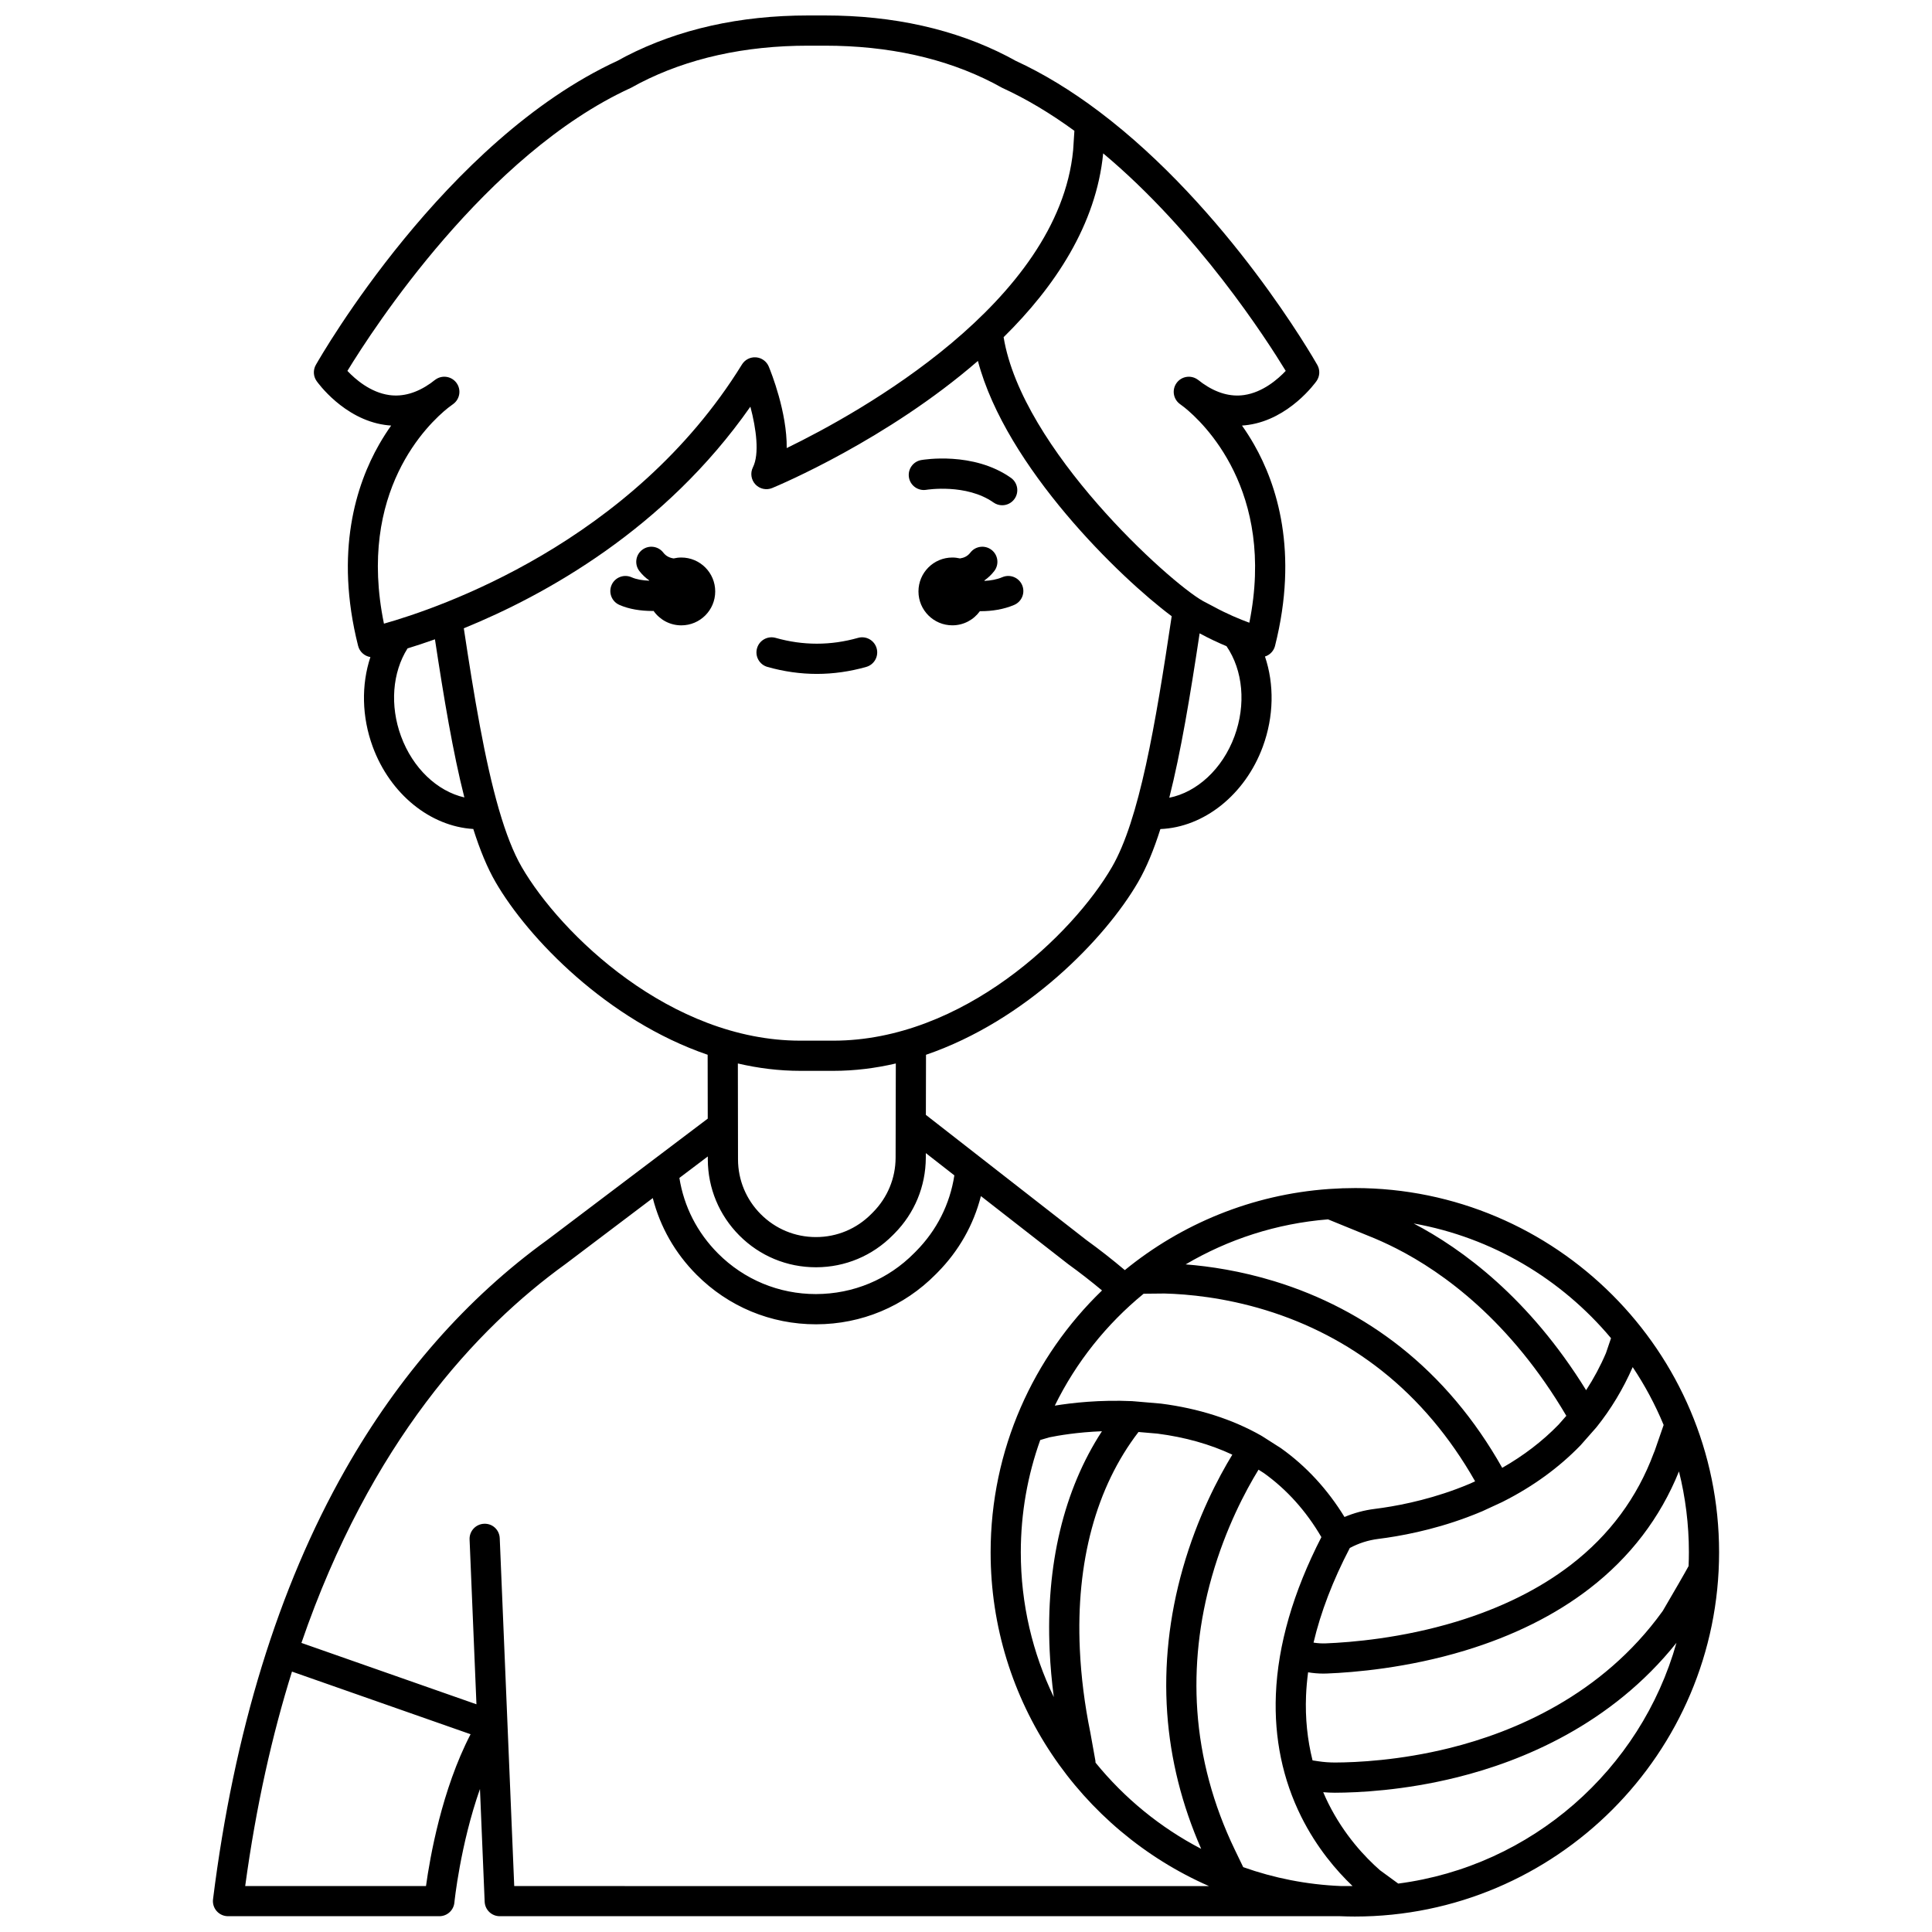 <?xml version="1.0" encoding="UTF-8"?>
<!-- Uploaded to: ICON Repo, www.svgrepo.com, Generator: ICON Repo Mixer Tools -->
<svg width="800px" height="800px" version="1.1" viewBox="144 144 512 512" xmlns="http://www.w3.org/2000/svg">
 <defs>
  <clipPath id="a">
   <path d="m200 148.09h400v503.81h-400z"/>
  </clipPath>
 </defs>
 <path d="m389.52 273.8c0.105-0.02 10.594-1.688 17.77 3.367 0.699 0.492 1.504 0.73 2.301 0.73 1.258 0 2.496-0.59 3.273-1.695 1.273-1.805 0.84-4.305-0.965-5.574-9.98-7.035-23.207-4.805-23.766-4.707-2.176 0.383-3.629 2.457-3.246 4.637 0.379 2.172 2.457 3.621 4.633 3.242z"/>
 <g clip-path="url(#a)">
  <path d="m503.05 458.85c-2.168 0-4.32 0.078-6.457 0.223-0.148-0.004-0.293 0.016-0.441 0.027-20.418 1.449-39.098 9.273-54.062 21.492-3.32-2.801-6.742-5.484-10.227-8l-42.496-33.137 0.035-15.926c26.523-9.086 47.531-30.801 56.195-45.75 2.234-3.852 4.176-8.582 5.918-14.07 11.547-0.465 22.461-9.094 27.145-21.84 2.941-7.992 3.055-16.531 0.57-23.887 0.285-0.09 0.562-0.203 0.82-0.359 0.922-0.543 1.586-1.43 1.848-2.465 6.305-24.992 0.465-42.801-5.547-53.34-1.043-1.828-2.125-3.508-3.211-5.039 0.57-0.035 1.145-0.098 1.719-0.18 10.855-1.578 17.746-11.207 18.035-11.613 0.891-1.266 0.973-2.934 0.207-4.277-0.957-1.68-23.754-41.434-57.789-67.117-0.031-0.023-0.062-0.051-0.098-0.074-7.359-5.547-14.789-10.059-22.082-13.418l-2.211-1.195c-13.902-7.172-30.156-10.809-48.293-10.809h-4.453c-18.137 0-34.391 3.637-48.371 10.848l-2.137 1.156c-45.758 21.062-78.594 78.184-79.969 80.609-0.766 1.348-0.684 3.012 0.207 4.277 0.289 0.41 7.18 10.039 18.035 11.613 0.574 0.082 1.145 0.145 1.719 0.18-1.086 1.531-2.168 3.211-3.211 5.039-6.012 10.539-11.852 28.348-5.547 53.34 0.402 1.598 1.719 2.727 3.258 2.973-2.43 7.332-2.297 15.828 0.609 23.742 4.629 12.59 15.285 21.137 26.656 21.816 1.742 5.492 3.684 10.246 5.914 14.09 8.664 14.949 29.672 36.66 56.195 45.746l0.027 16.922-42.461 32.102c-21.375 15.438-39.426 35.973-53.648 61.031-17.684 31.148-29.457 69.418-34.996 113.74-0.145 1.141 0.211 2.285 0.969 3.144 0.762 0.859 1.852 1.352 3 1.352h56.012c2.059 0 3.781-1.562 3.981-3.613 0.02-0.199 1.539-15.207 6.777-30.102l1.246 29.883c0.09 2.141 1.852 3.832 3.996 3.832h222.72c1.289 0.051 2.586 0.086 3.891 0.086 53.227 0 96.527-43.305 96.527-96.527 0-53.227-43.301-96.527-96.527-96.527zm-3.75 184.97c-9.023-0.379-17.703-2.113-25.836-5.008l-2.277-4.719c-5.684-11.832-9.008-24.172-9.883-36.68-0.82-11.746 0.477-23.73 3.863-35.617 3.672-12.895 8.957-22.777 12.355-28.316l1.41 0.898c6.09 4.356 11.211 10.059 15.25 16.977-7.477 14.566-11.531 28.574-12.059 41.68-0.469 11.617 1.797 22.527 6.731 32.43 4.102 8.223 9.332 14.301 13.586 18.355zm-52.223-156.97 5.519-0.055c6.203 0.156 15.871 1.055 26.828 4.41 11.344 3.481 21.688 8.875 30.75 16.039 9.773 7.727 18.078 17.582 24.746 29.316l-1.273 0.59c-1.215 0.512-2.457 1.008-3.688 1.465-8.562 3.184-16.496 4.617-21.648 5.262-2.812 0.352-5.488 1.078-8.004 2.141-4.508-7.344-10.148-13.461-16.812-18.211-0.055-0.039-0.113-0.078-0.172-0.113l-4.856-3.098c-0.055-0.035-0.113-0.055-0.168-0.086l-0.004-0.02c-7.695-4.375-16.641-7.238-26.594-8.516l-7.273-0.625v0.008c-0.117-0.016-0.23-0.035-0.348-0.039-8.688-0.391-16.062 0.457-20.547 1.191 5.641-11.508 13.715-21.617 23.543-29.66zm48.859-19.707 10.371 4.231c2.609 1.027 5.223 2.207 7.777 3.508 12.441 6.344 30.176 19.152 45.012 44.324l-2.074 2.352c-4.246 4.371-9.254 8.207-14.918 11.434-7.215-12.809-16.273-23.566-26.965-32.023-9.844-7.785-21.07-13.645-33.367-17.414-9-2.758-17.199-3.977-23.562-4.477 11.234-6.621 24.043-10.84 37.727-11.934zm88.949 54.488-2.383 6.875c-0.09 0.188-0.172 0.375-0.238 0.566-4.356 11.781-11.73 21.738-21.918 29.594-8.324 6.422-18.566 11.5-30.438 15.102-14.449 4.383-27.852 5.481-34.551 5.742-1.086 0.043-2.176-0.027-3.254-0.199 1.895-8.047 5.109-16.438 9.613-25.078 2.312-1.242 4.856-2.07 7.586-2.41 5.57-0.695 14.16-2.25 23.441-5.703 1.363-0.508 2.734-1.051 4.078-1.621l5.34-2.469-0.004-0.008c0.039-0.02 0.082-0.031 0.121-0.055 7.918-3.988 14.832-9.008 20.551-14.91 0.043-0.047 0.086-0.09 0.129-0.141l4.035-4.578c0.023-0.023 0.035-0.055 0.059-0.082 0.02-0.023 0.043-0.039 0.062-0.062 3.824-4.769 7.039-10.117 9.57-15.895 3.215 4.809 5.965 9.938 8.199 15.332zm-165.21 3.988 2.422-0.711c2.352-0.48 7.391-1.359 13.93-1.613-10.125 15.535-14.898 35.449-13.855 58.137 0.188 4.07 0.559 8.191 1.098 12.309-5.606-11.609-8.746-24.621-8.746-38.355 0-10.441 1.82-20.461 5.152-29.766zm14.656 85.508c-0.008-0.176-0.008-0.352-0.039-0.527l-1.348-7.492c-1.508-7.379-2.445-14.793-2.777-22.047-1.062-23.117 4.32-42.957 15.547-57.566l5.023 0.43c7.293 0.941 13.945 2.812 19.84 5.578-3.664 6.012-9.242 16.523-13.109 30.105-3.641 12.785-5.035 25.691-4.148 38.367 0.859 12.254 3.891 24.34 9.008 35.992-10.832-5.633-20.355-13.441-27.996-22.84zm57.508-0.605c-1.371-5.469-1.965-11.199-1.723-17.16 0.082-2.031 0.27-4.098 0.543-6.184 1.34 0.223 2.695 0.34 4.043 0.34 0.32 0 0.645-0.008 0.965-0.02 7.086-0.277 21.254-1.438 36.559-6.082 12.801-3.883 23.906-9.406 33-16.422 10.785-8.316 18.754-18.758 23.719-31.055 1.715 6.867 2.629 14.047 2.629 21.438 0 1.223-0.031 2.438-0.082 3.652-0.855 1.598-3.969 6.981-6.824 11.852l-0.105 0.148c-16.102 22.352-39.527 32.027-56.344 36.207-13.328 3.312-24.785 3.832-30.43 3.848-1.492-0.004-2.945-0.105-4.41-0.328zm79.098-111.89-1.34 3.945c-1.484 3.469-3.246 6.758-5.258 9.836-15.109-24.453-32.836-37.441-45.703-44.18 20.863 3.719 39.219 14.781 52.301 30.398zm-99.781-159.52c-3.188 8.668-9.938 14.836-17.285 16.297 3.062-12.07 5.523-26.859 8.043-43.566 2.543 1.379 4.977 2.508 7.125 3.402 4.379 6.402 5.207 15.461 2.117 23.867zm-34.805-154.47c25.062 20.961 43.316 49.336 48.379 57.648-2.098 2.219-6.078 5.68-11.02 6.398-3.613 0.527-7.324-0.523-11.023-3.125-0.816-0.648-1.328-0.996-1.41-1.047-1.785-1.195-4.195-0.77-5.461 0.969-1.266 1.734-0.934 4.164 0.754 5.496 0.441 0.348 0.883 0.68 1.328 1 4.859 3.91 24.238 22.012 17.191 57.047-2.508-0.918-5.957-2.34-9.605-4.34-0.457-0.25-0.914-0.484-1.371-0.719-0.438-0.227-0.879-0.449-1.312-0.691-8.977-5.027-47.973-40.312-52.832-69.922 13.578-13.379 24.531-29.781 26.383-48.715zm-173.64 67.469c0.508-0.359 1.012-0.734 1.516-1.133 1.688-1.332 2.019-3.758 0.754-5.496-1.266-1.734-3.676-2.164-5.461-0.969-0.078 0.055-0.59 0.402-1.41 1.051-3.684 2.59-7.371 3.637-10.973 3.129-4.981-0.707-8.969-4.176-11.07-6.402 6.727-11.023 36.699-57.383 75.055-74.973 0.082-0.035 0.16-0.074 0.238-0.117l2.184-1.184c12.766-6.574 27.781-9.914 44.633-9.914h4.453c16.852 0 31.867 3.336 44.562 9.879l2.254 1.219c0.078 0.043 0.156 0.082 0.234 0.117 6.262 2.871 12.66 6.684 19.047 11.348l-0.332 5.125c-3.891 40.391-56.695 69.609-75.906 78.953 0.105-9.488-4.121-20.066-4.754-21.59-0.574-1.387-1.879-2.336-3.375-2.457-1.504-0.113-2.938 0.605-3.727 1.887-29.234 47.328-80.531 64.648-94.883 68.691-7.191-35.066 11.723-52.969 16.961-57.164zm-12.434 87.004c-2.988-8.121-2.305-16.918 1.727-23.281 2.102-0.645 4.543-1.441 7.262-2.41 2.371 15.633 4.773 30 7.793 41.902-7.16-1.633-13.66-7.723-16.781-16.211zm31.984 34.656c-2.246-3.875-4.211-9.004-5.977-15.047-0.023-0.094-0.051-0.184-0.082-0.273-3.738-12.91-6.574-29.957-9.289-47.949 21.441-8.73 53.215-26.227 75.945-58.73 1.562 5.894 2.441 12.531 0.672 16.074-0.746 1.492-0.484 3.293 0.652 4.516 1.141 1.223 2.918 1.609 4.457 0.969 1.992-0.824 30.484-12.836 54.516-33.684 7.438 28.18 37.699 57.492 51.355 67.656-4.344 29.07-8.605 54.012-15.828 66.469-10.316 17.789-39.488 46.016-73.863 46.016h-8.699c-34.371 0-63.543-28.227-73.859-46.016zm73.863 54.016h8.699c5.68 0 11.219-0.707 16.578-1.953l-0.055 24.992c-0.027 5.43-2.148 10.547-5.965 14.41l-0.465 0.469c-3.898 3.945-9.102 6.125-14.645 6.133h-0.043c-5.527 0-10.723-2.156-14.625-6.074-3.867-3.879-6.008-9.031-6.023-14.5l-0.039-25.43c5.359 1.25 10.902 1.953 16.582 1.953zm-24.547 23.5c0.027 7.598 2.996 14.746 8.359 20.129 5.418 5.438 12.621 8.426 20.293 8.426h0.059c7.695-0.016 14.91-3.039 20.32-8.512l0.465-0.469c5.297-5.356 8.234-12.457 8.277-20.004l0.004-1.27 7.562 5.898c-1.176 7.633-4.664 14.559-10.152 20.105l-0.484 0.488c-6.902 6.988-16.121 10.848-26.051 10.867-9.812 0-19.031-3.828-25.957-10.773-5.508-5.527-9.016-12.414-10.227-20.008l7.531-5.691zm-74.684 192.54h-47.914c2.894-21.254 7.164-40.105 12.398-56.836l47.332 16.598c-7.637 14.711-10.773 32.66-11.816 40.238zm23.383 0-3.84-92.184c-0.09-2.207-1.914-3.941-4.164-3.828-2.207 0.094-3.922 1.957-3.828 4.164l1.82 43.676-46.383-16.266c18.258-53.105 46.426-83.395 69.977-100.4l23.137-17.488c1.957 7.652 5.898 14.59 11.613 20.324 8.441 8.465 19.672 13.129 31.625 13.129h0.102c11.988-0.023 23.227-4.731 31.633-13.238l0.484-0.488c5.652-5.715 9.559-12.629 11.5-20.25l23.059 17.98c0.039 0.031 0.078 0.059 0.117 0.09 3.031 2.188 6.016 4.516 8.922 6.934-18.191 17.566-29.523 42.188-29.523 69.414 0 39.488 23.836 73.508 57.875 88.441zm234.27-0.66-4.82-3.519c-3.961-3.469-9.512-9.332-13.707-17.746-0.484-0.973-0.93-1.957-1.352-2.949 1.016 0.086 2.035 0.137 3.047 0.137h0.105c6.004-0.016 18.191-0.566 32.336-4.086 17.18-4.269 40.789-13.918 58.125-35.641-9.477 33.629-38.355 59.199-73.734 63.805z"/>
 </g>
 <path d="m373.56 320.74c2.125-0.602 3.359-2.812 2.758-4.938-0.602-2.125-2.809-3.363-4.938-2.758-7.254 2.055-14.57 2.055-21.824 0-2.125-0.602-4.336 0.633-4.938 2.758-0.602 2.125 0.633 4.336 2.758 4.938 4.336 1.227 8.742 1.852 13.094 1.852 4.348 0 8.75-0.621 13.09-1.852z"/>
 <path d="m409.62 296.96c-1.453 0.625-3.102 0.902-4.699 0.98-0.012-0.039-0.027-0.078-0.043-0.117 0.973-0.684 1.855-1.5 2.617-2.496 1.348-1.754 1.016-4.266-0.734-5.609-1.754-1.348-4.266-1.016-5.609 0.734-0.742 0.965-1.703 1.383-2.738 1.535-0.652-0.148-1.328-0.238-2.027-0.238-4.965 0-8.984 4.023-8.984 8.984 0 4.965 4.023 8.984 8.984 8.984 3.008 0 5.664-1.484 7.297-3.754 0.082 0 0.16 0.008 0.242 0.008 2.945 0 6.062-0.473 8.848-1.664 2.031-0.871 2.973-3.223 2.102-5.25s-3.223-2.973-5.254-2.098z"/>
 <path d="m324.55 291.75c-0.695 0-1.371 0.086-2.023 0.238-1.039-0.152-2-0.57-2.742-1.535-1.344-1.754-3.856-2.082-5.609-0.734-1.754 1.348-2.082 3.859-0.734 5.609 0.762 0.992 1.645 1.812 2.617 2.496-0.008 0.023-0.016 0.043-0.023 0.066-1.684-0.062-3.359-0.324-4.66-0.906-2.016-0.898-4.383 0.004-5.285 2.019-0.898 2.016 0.004 4.383 2.019 5.285 2.598 1.16 5.727 1.625 8.746 1.625 0.117 0 0.234-0.008 0.352-0.008 1.625 2.309 4.309 3.82 7.348 3.82 4.965 0 8.984-4.023 8.984-8.984 0.004-4.969-4.023-8.992-8.988-8.992z"/>
</svg>
